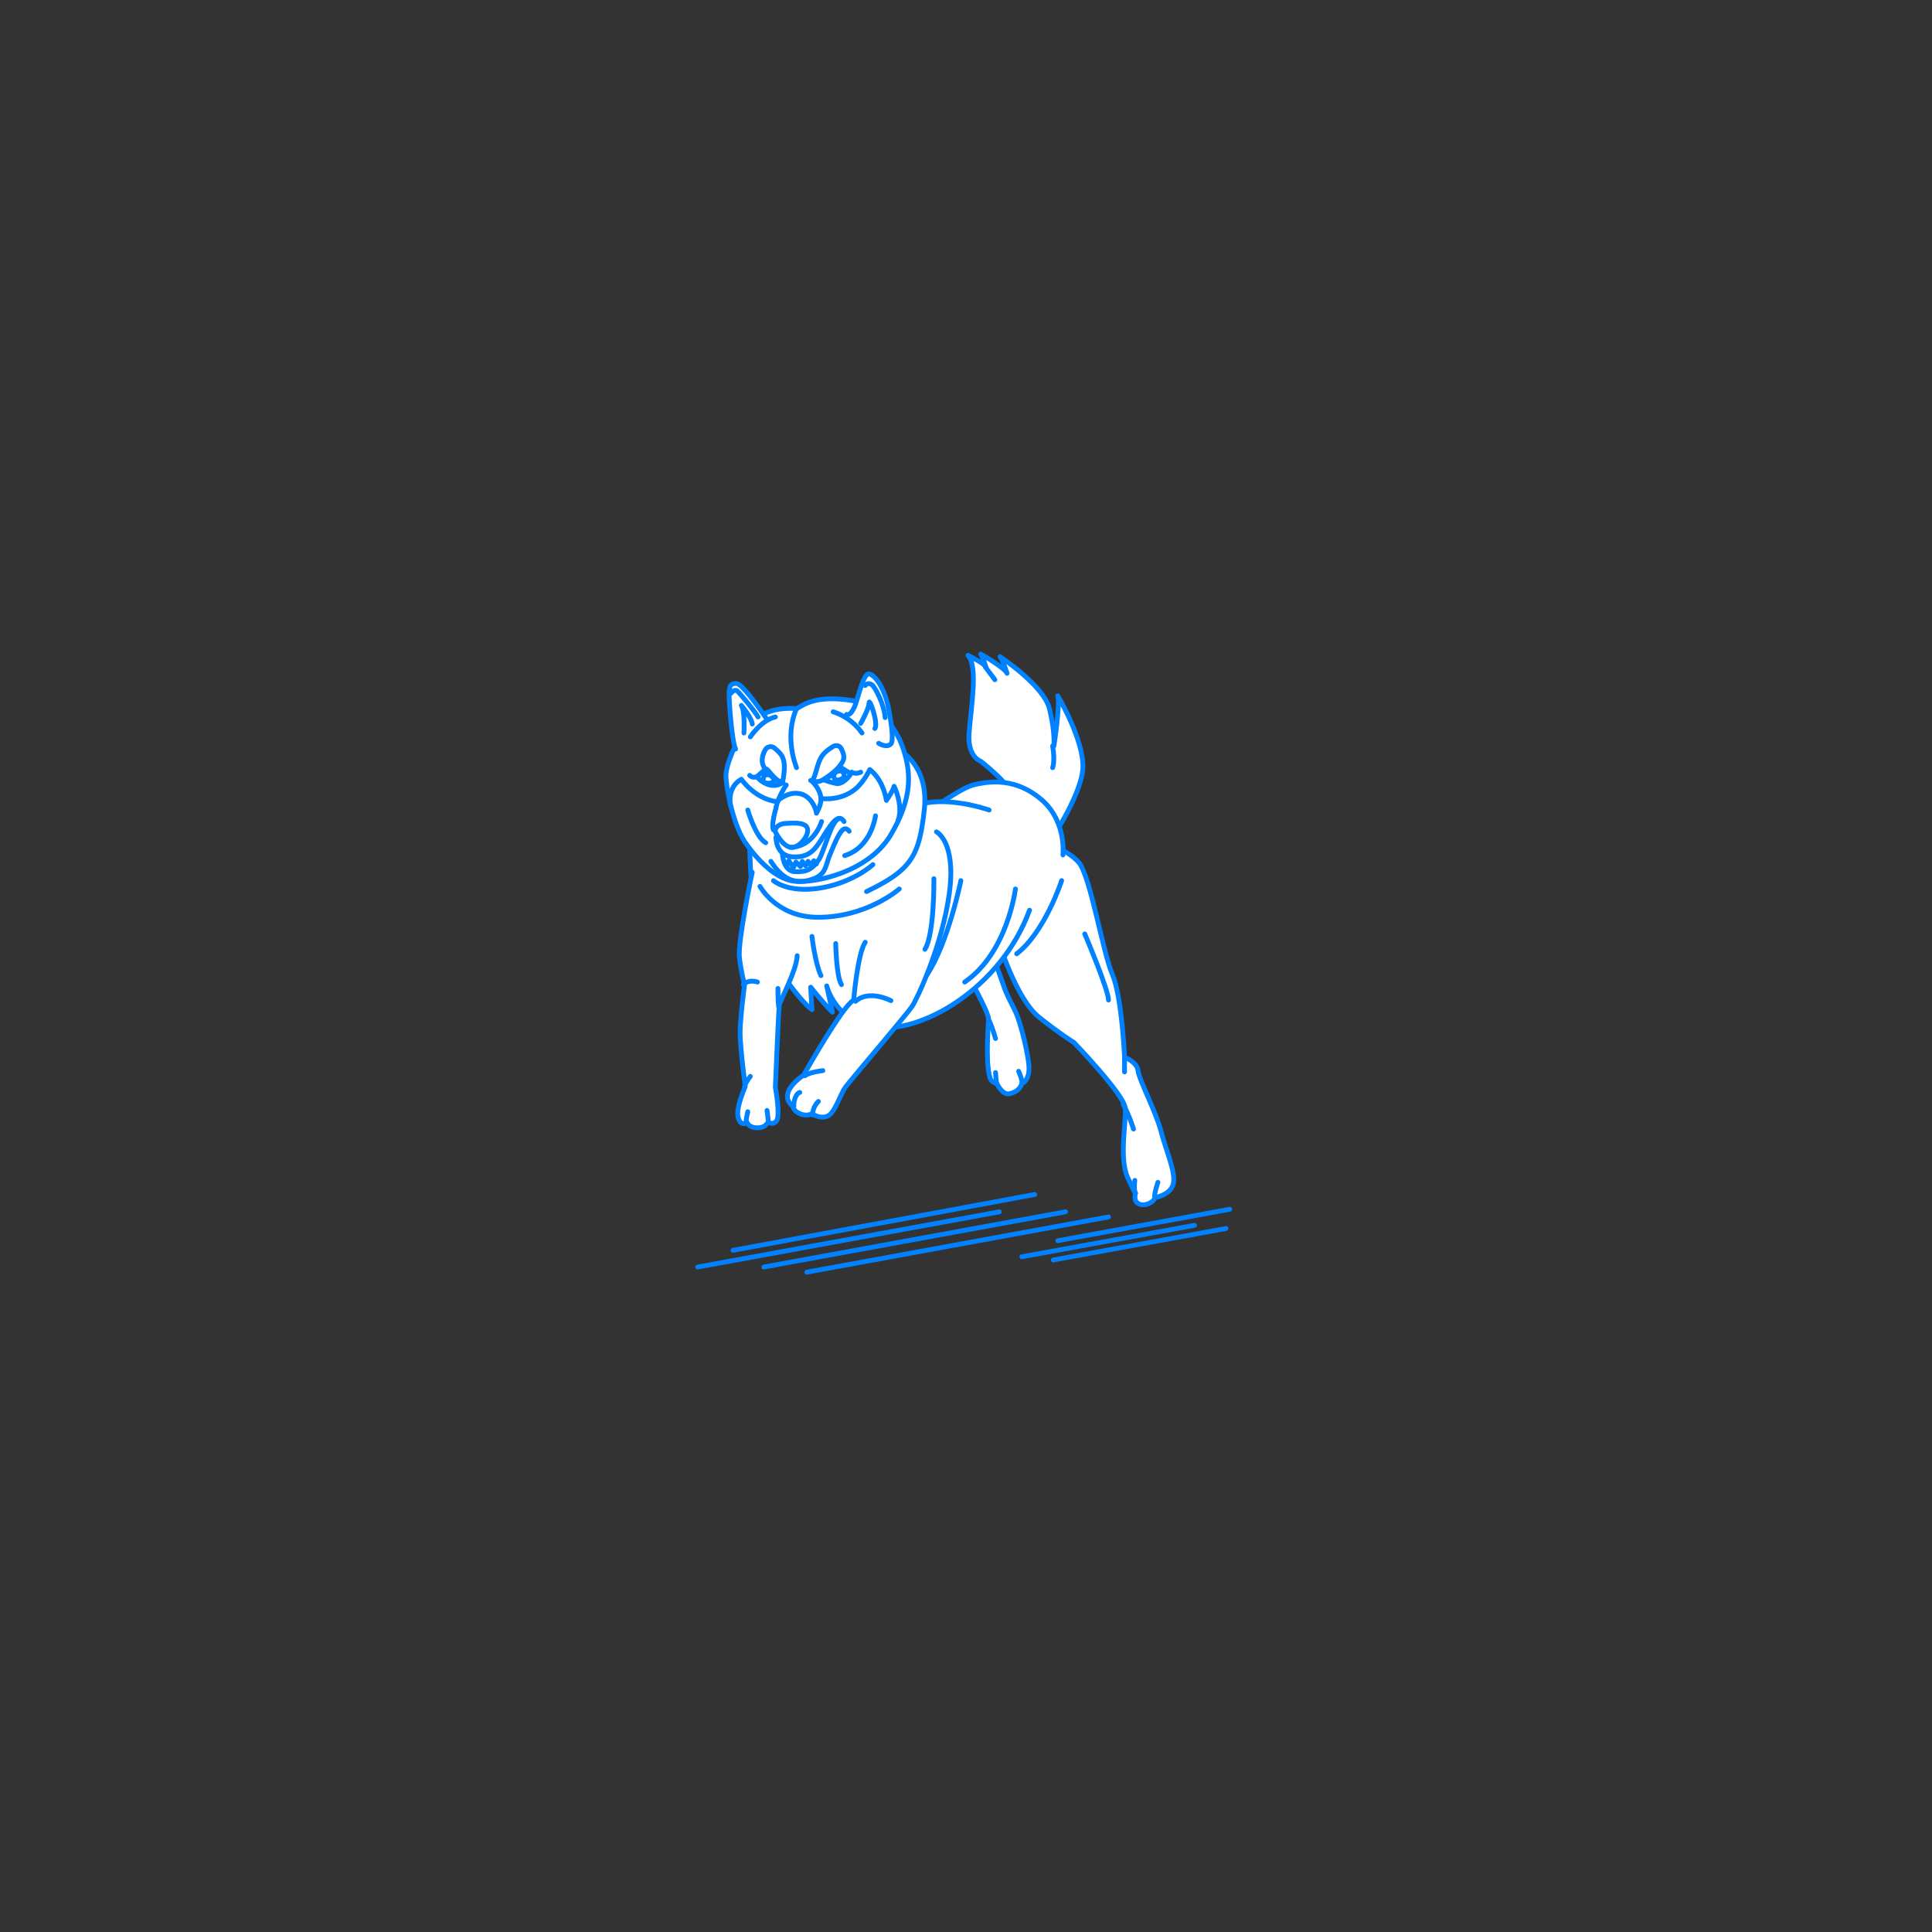 <?xml version="1.0" encoding="utf-8"?>
<!-- Generator: Adobe Illustrator 22.0.1, SVG Export Plug-In . SVG Version: 6.00 Build 0)  -->
<svg version="1.1" id="レイヤー_1" xmlns="http://www.w3.org/2000/svg" xmlns:xlink="http://www.w3.org/1999/xlink" x="0px"
	 y="0px" viewBox="0 0 301 301" style="enable-background:new 0 0 301 301;" xml:space="preserve">
<rect x="0" y="0" width="301" height="301" fill="#333333" stroke="none"/>
<style type="text/css">
	.st0{fill:none;}
	.st1{fill:none;stroke:#0081FF;stroke-width:0.75;stroke-linecap:round;stroke-linejoin:round;stroke-miterlimit:10;}
	.st2{fill:#FFFFFF;stroke:#0081FF;stroke-width:0.75;stroke-linecap:round;stroke-linejoin:round;stroke-miterlimit:10;}
</style>
<g id="guide">
</g>
<rect y="1" class="st0" width="300" height="300"/>
<g>
	<g>
		<line class="st1" x1="119" y1="197.4" x2="166" y2="188.8"/>
		<line class="st1" x1="125.7" y1="198.2" x2="172.7" y2="189.6"/>
		<line class="st1" x1="164.1" y1="196.3" x2="191" y2="191.4"/>
		<line class="st1" x1="159.2" y1="195.8" x2="186.1" y2="190.9"/>
		<line class="st1" x1="164.8" y1="193.3" x2="191.6" y2="188.4"/>
		<line class="st1" x1="108.7" y1="197.4" x2="155.7" y2="188.8"/>
		<line class="st1" x1="114.2" y1="194.8" x2="161.2" y2="186.1"/>
	</g>
	<g>
		<path class="st2" d="M152.8,118.6c0,0-2.2-0.7-1.8-4.6c0.3-3.9,1.4-10.2-0.2-11.9c0,0,2.5,1.2,2.8,1.8c0,0-0.5-1.6-0.8-2
			c0,0,3.7,2.1,4.1,3c0,0-0.8-2.4-1.1-2.6c0,0,6.8,4.5,7.7,8.1c0.9,3.6,0.7,5.8,0.7,5.8s1-6.6,0.6-7.8c0,0,4.2,7.1,3.9,11.4
			c-0.3,4.3-5.5,12.1-6,12.4c0,0-0.2-4.4-1.8-6.4c-1.6-2-4.2-3.5-4.5-3.9S154.8,120.2,152.8,118.6z"/>
		<g>
			<path class="st2" d="M150.6,151.6c0,0,3.4,6,3.4,7.1s-0.5,6.5,0.2,9.1c0.2,0.9,1.1,1,1.1,1s0.9,1.9,2,1.6
				c1.7-0.4,1.9-1.6,1.9-1.6s0.9-0.2,1.1-1.9s-1.3-7.7-2.1-9.3c-0.2-0.5-1.4-2.6-1.9-4.2c-1.2-3.3-2.6-7.7-3-8.4"/>
			<path class="st1" d="M155.1,161.8c0,0-0.6-2.1-1.1-3"/>
			<path class="st2" d="M155.1,167.1c0,0,0.1,1.5,0.2,1.8"/>
			<path class="st2" d="M158.7,166.9c0,0,0.7,1.6,0.5,1.9"/>
		</g>
		<g>
			<path class="st2" d="M155.9,147.6c0,0,2.6,8.2,6,10.9s5.4,3.9,5.4,3.9s7.8,8.1,8,10.2s-1,7.9,0.4,10.9s1.2,2.4,1.2,2.4
				s-0.5,1.6,1,1.8c0.9,0.1,2-0.6,2-1.1c0,0,2.5-0.4,2.9-2.2s-1.1-5-1.9-8.1s-3.5-8.2-3.6-9.5s-2.1-2.1-2.1-2.1s-0.4-9.4-1.9-12.9
				s-3.4-15.2-5.2-17.4s-7.8-4.4-7.8-4.4"/>
			<path class="st1" d="M176.8,183.9c0,0-0.2,1.4,0.1,2"/>
			<path class="st1" d="M180.4,184.2c0,0-0.6,1.8-0.5,2.2"/>
			<path class="st1" d="M175.2,167c0,0,0-1.6,0-2.5"/>
			<path class="st1" d="M176.6,175.9c0,0-0.8-2.5-1.6-3.8"/>
		</g>
		<path class="st2" d="M160.4,141.8c-4.4,12.1-17,19.5-24.4,18.2c-5.9-1-7.2-6.4-7.2-6.4l0.9,4.1c-1-0.9-3.4-3.9-3.4-3.9l0.2,3.5
			c-2.1-1.5-6.9-8.4-8.2-11.6s-1.5-13.8-1.5-13.8l19.9-2.6c0,0,4.4-1.1,9.8-4.2c1.8-1.1,3.7-2.4,5.1-2.8c5-1.3,8.4,0.3,10.8,2.4
			c3.8,3.4,3.2,8.5,3.2,8.5"/>
		<g>
			<path class="st2" d="M124.2,148.9c-0.1,2.4-2.8,7.2-2.8,7.8c-0.1,0.7-0.6,12.7-0.6,12.7s0.8,4.3,0.2,5.2
				c-0.6,0.8-1.3,0.2-1.3,0.2s-0.5,0.9-1.5,0.9c-1.5,0.1-1.8-0.8-1.8-0.8s-1,0.7-1.4-0.8c-0.4-1.5,1.1-4.8,1.1-4.8s-0.8-6.2-0.8-8.4
				s0.7-7.5,0.7-7.5s-0.5-1.7-0.8-4.2s2-13.3,2-13.3"/>
			<path class="st1" d="M118,153c0,0-1.3-0.5-2.2,0.4"/>
			<path class="st1" d="M116.9,167.7c0,0-0.8,1-0.9,1.6"/>
			<path class="st1" d="M116.5,173.2c0,0-0.4,1.7-0.2,1.8"/>
			<path class="st1" d="M119.5,173c0,0,0.2,1.4,0.2,1.8"/>
		</g>
		<g>
			<path class="st2" d="M145.9,129.6c0,0,3.1,1.5,2,9.6s-5,16.4-5.8,17.6s-9.6,11.5-10.4,12.6s-1.6,4-2.8,4.5s-2.4-0.4-2.4-0.4
				s-0.8,0.5-1.9,0c-1-0.4-1.1-1.2-1.1-1.2s-1-0.6-0.8-1.8c0.3-1.6,2.5-3,2.5-3s6-10.7,7.8-11.7c0,0,0.6-7.2,1.8-9"/>
			<path class="st1" d="M138.8,155.9c0,0-3.4-1.8-5.5,0.1"/>
			<path class="st1" d="M127.5,171.6c0,0-0.9,0.8-0.9,2.1"/>
			<path class="st1" d="M124.6,170.2c-0.7,0.2-1,1.6-0.9,2.1"/>
			<path class="st1" d="M128.2,166.8c0,0-2,0.2-2.8,0.8"/>
		</g>
		<path class="st1" d="M118.4,138.1c0,0,2.5,4.6,8.6,4.8c7.9,0.2,13.1-4.4,13.1-4.4"/>
		<path class="st1" d="M145.5,136.9c0,0,0.1,8.6-1.4,11"/>
		<path class="st1" d="M158.2,138.5c0,0-1.2,9.9-7.9,14.5"/>
		<path class="st1" d="M169,145.5c0,0,3.7,8.7,3.7,10.3"/>
		<path class="st1" d="M126.5,145.9c0,0,0.5,4.2,1.4,6.1"/>
		<path class="st1" d="M130.2,147c0,0,0.1,5.2,0.9,6.4"/>
		<path class="st1" d="M165.4,137.2c0,0-2.6,8-7,11.4"/>
		<path class="st2" d="M121.2,154c0,0,0,1.9,0.1,2.8"/>
		<path class="st1" d="M149.7,137.2c0,0-2,9.8-5.3,14.7"/>
		<line class="st2" x1="155" y1="105.9" x2="153.5" y2="103.9"/>
		<path class="st2" d="M164,119.6c0,0,0.4-1,0-3.4"/>
		<path class="st2" d="M154.1,126.2c0,0-9.5-3.4-13.9,0.8"/>
		<g>
			<g>
				<path class="st2" d="M140,116.8c0,0,4.8,2.3,4,9.4c-0.8,7.1-1.9,9.3-9,12.7"/>
				<path class="st2" d="M124.1,110.4c0,0-3.3-0.4-5.8,1.2c-3.4,2.3-5.1,7.5-5.2,9s1,7.6,2.9,10.5c1.1,1.6,4.3,5.9,7.9,6.2
					c3.1,0.3,11.3-1.4,14.8-7.1c3.6-6,3.2-10,2-13.6s-4.1-6.8-7.6-7.4C126.7,108.1,124.9,110.1,124.1,110.4z"/>
				<path class="st1" d="M120.8,129.6c0,0,1,2.1,2.3,2.4c1.3,0.3,3-1.8,2.7-2.9c-0.3-1.2-2.9-0.8-3.6-0.8
					C120.9,128.5,120.7,129.3,120.8,129.6z"/>
				<path class="st1" d="M120.9,130.4c0,0-0.1,3.1,2.8,3.1c2.5,0.1,3.4-1.4,4.2-2.6c1.5-2.4,2.7-4.4,3.6-2.9"/>
				<path class="st1" d="M121.9,133c0,0,0.1,2.7,1.9,2.8s2.7-0.3,3.8-1.9c0.8-1.3,1.9-5.9,3-6.3"/>
				<path class="st1" d="M117.9,121c0.2-0.1,1.1-1,1.4-1.2s1.4,2,2.7,2.1c0,0-0.9,0.7-2.1,0.4S117.9,121,117.9,121z"/>
				<path class="st1" d="M128.3,121.5c0.6-0.3,2-1.1,2.6-2c0,0,1.5,1,1.7,1c0,0-0.9,1.5-2.1,1.6C129.7,122,128.3,121.5,128.3,121.5z
					"/>
				<path class="st1" d="M120.9,125.9c0,0-0.8,2.6-0.4,3.4"/>
				<path class="st1" d="M113.8,125.5c0,0-0.6-2.8,1.7-4.1c0,0,2,3,5.5,3.5c0,0,1.5-1.5,3.3-1.3c2.1,0.2,2.9,2.6,2.9,3.1
					c0,0,0.8-1.4,0.7-2.3c0,0,3,0.5,5.4-1.5c1.4-1.2,2.2-3,2.2-3s2,1.3,2.6,4.8c0,0,1.1-1.6,1.2-2.2c0,0,1.5,3,0.6,5.4"/>
				<path class="st1" d="M124.1,119.6c0,0-2-4.7,0-9.2"/>
				<path class="st1" d="M120.6,116.5c-0.4-0.3-1-0.2-1.3,0.2c-0.5,0.8-0.9,2-0.1,3.1c0.8,1.1,2,2.1,2.7,2.1c0,0,0.6-2.4,0.1-3.7
					C121.8,117.5,121.1,116.9,120.6,116.5z"/>
				<path class="st1" d="M131.1,116.7c-0.2-0.5-0.8-0.7-1.3-0.4c-0.5,0.3-1.1,0.7-1.6,1.3c-1.1,1.4-1.1,4.1-1.9,4c0,0,0.9,0.4,1.7,0
					c0.9-0.5,2.5-1.6,3.2-2.8C131.7,118,131.4,117.4,131.1,116.7z"/>
				<path class="st1" d="M120.1,134.2c2.1,3.3,4.3,3.5,6.4,2.8c2.2-0.7,2.1-2.1,2.7-3.6c1-2.5,1.7-3.9,2.2-4.2
					c0.5-0.3,0.9,0.3,0.9,0.3"/>
				<path class="st1" d="M136.4,127.1c0,0-0.6,4.9-4.8,6.2"/>
				<g>
					<path class="st2" d="M136.9,115.8c0,0,1.2,0.8,1.9,0.1c0.4-0.4,0.2-2.7-0.4-5.7c-0.6-3-2.1-5.1-3-5.2c-0.9-0.2-1.7,3.8-2.3,5.2
						c-0.7,1.5-1.2,1.1-1.2,1.1"/>
					<path class="st1" d="M134.1,112.7c0,0,1.3-2.3,1.3-3.2c0-0.9,1.5,3.2,0.9,4"/>
					<path class="st1" d="M129.8,110.9c0,0,2.7,0.7,4.5,3.3"/>
					<path class="st1" d="M134.8,106.8c0,0,0.3-0.5,0.9-0.2c0.6,0.2,2.1,3.3,2.2,5.2"/>
				</g>
				<g>
					<path class="st2" d="M119.3,111.8c0,0-3.5-5.2-4.5-5.3s-1.1,0.4-1.2,1.2c-0.1,0.8,0.4,7.8,1,9"/>
					<path class="st1" d="M116.9,114.8c0,0,1.7-2.6,3.9-3.1"/>
					<path class="st1" d="M115.9,114.2c0,0,0.2-3.4-0.4-4.3c0,0,1.6,1.9,1.7,2.9"/>
					<path class="st1" d="M113.9,108c0.1-0.2,0.6-0.6,0.9-0.4s2.9,3.3,3.3,4.1"/>
				</g>
				<path class="st1" d="M126.5,121.7c0,0,1.4,1.3,1.4,2.8"/>
				<path class="st1" d="M122.5,122.3c0,0-1.2,1.7-1.6,3.5"/>
				<path class="st1" d="M128,128c0,0-1.2,4-4.9,4"/>
				<path class="st1" d="M134.1,120.3c0,0-0.8,0.4-1.4,0"/>
				<path class="st1" d="M116.8,120.8c0,0,0.4,0.5,1.1,0.2"/>
				<path class="st1" d="M129.9,120.8c0,0-0.1,1.1,1.1,0.6c0.9-0.3,0.5-1.3-0.2-1.3C130,120.2,129.9,120.8,129.9,120.8z"/>
				<path class="st1" d="M119.1,120.8c0,0-0.6,1.1,0.3,1.2s1.3-0.2,1.1-0.7C120.2,120.7,119.6,120.6,119.1,120.8z"/>
				<path class="st1" d="M116.5,126.2c0,0,1.2,4.2,2.8,5.1"/>
				<path class="st1" d="M122.5,134.9c0,0,0.2-0.7,0.4-0.8l0.7,1.1l0.4-0.9l0.7,0.7l0.3-0.8l0.5,0.7l0.4-0.7l0.4,0.6l0.5-0.7
					l0.4,0.5"/>
			</g>
			<path class="st1" d="M120.5,137.2c0,0,2.1,1.9,7,1.2c5.4-0.8,8.5-3.7,8.5-3.7"/>
		</g>
	</g>
</g>
</svg>
